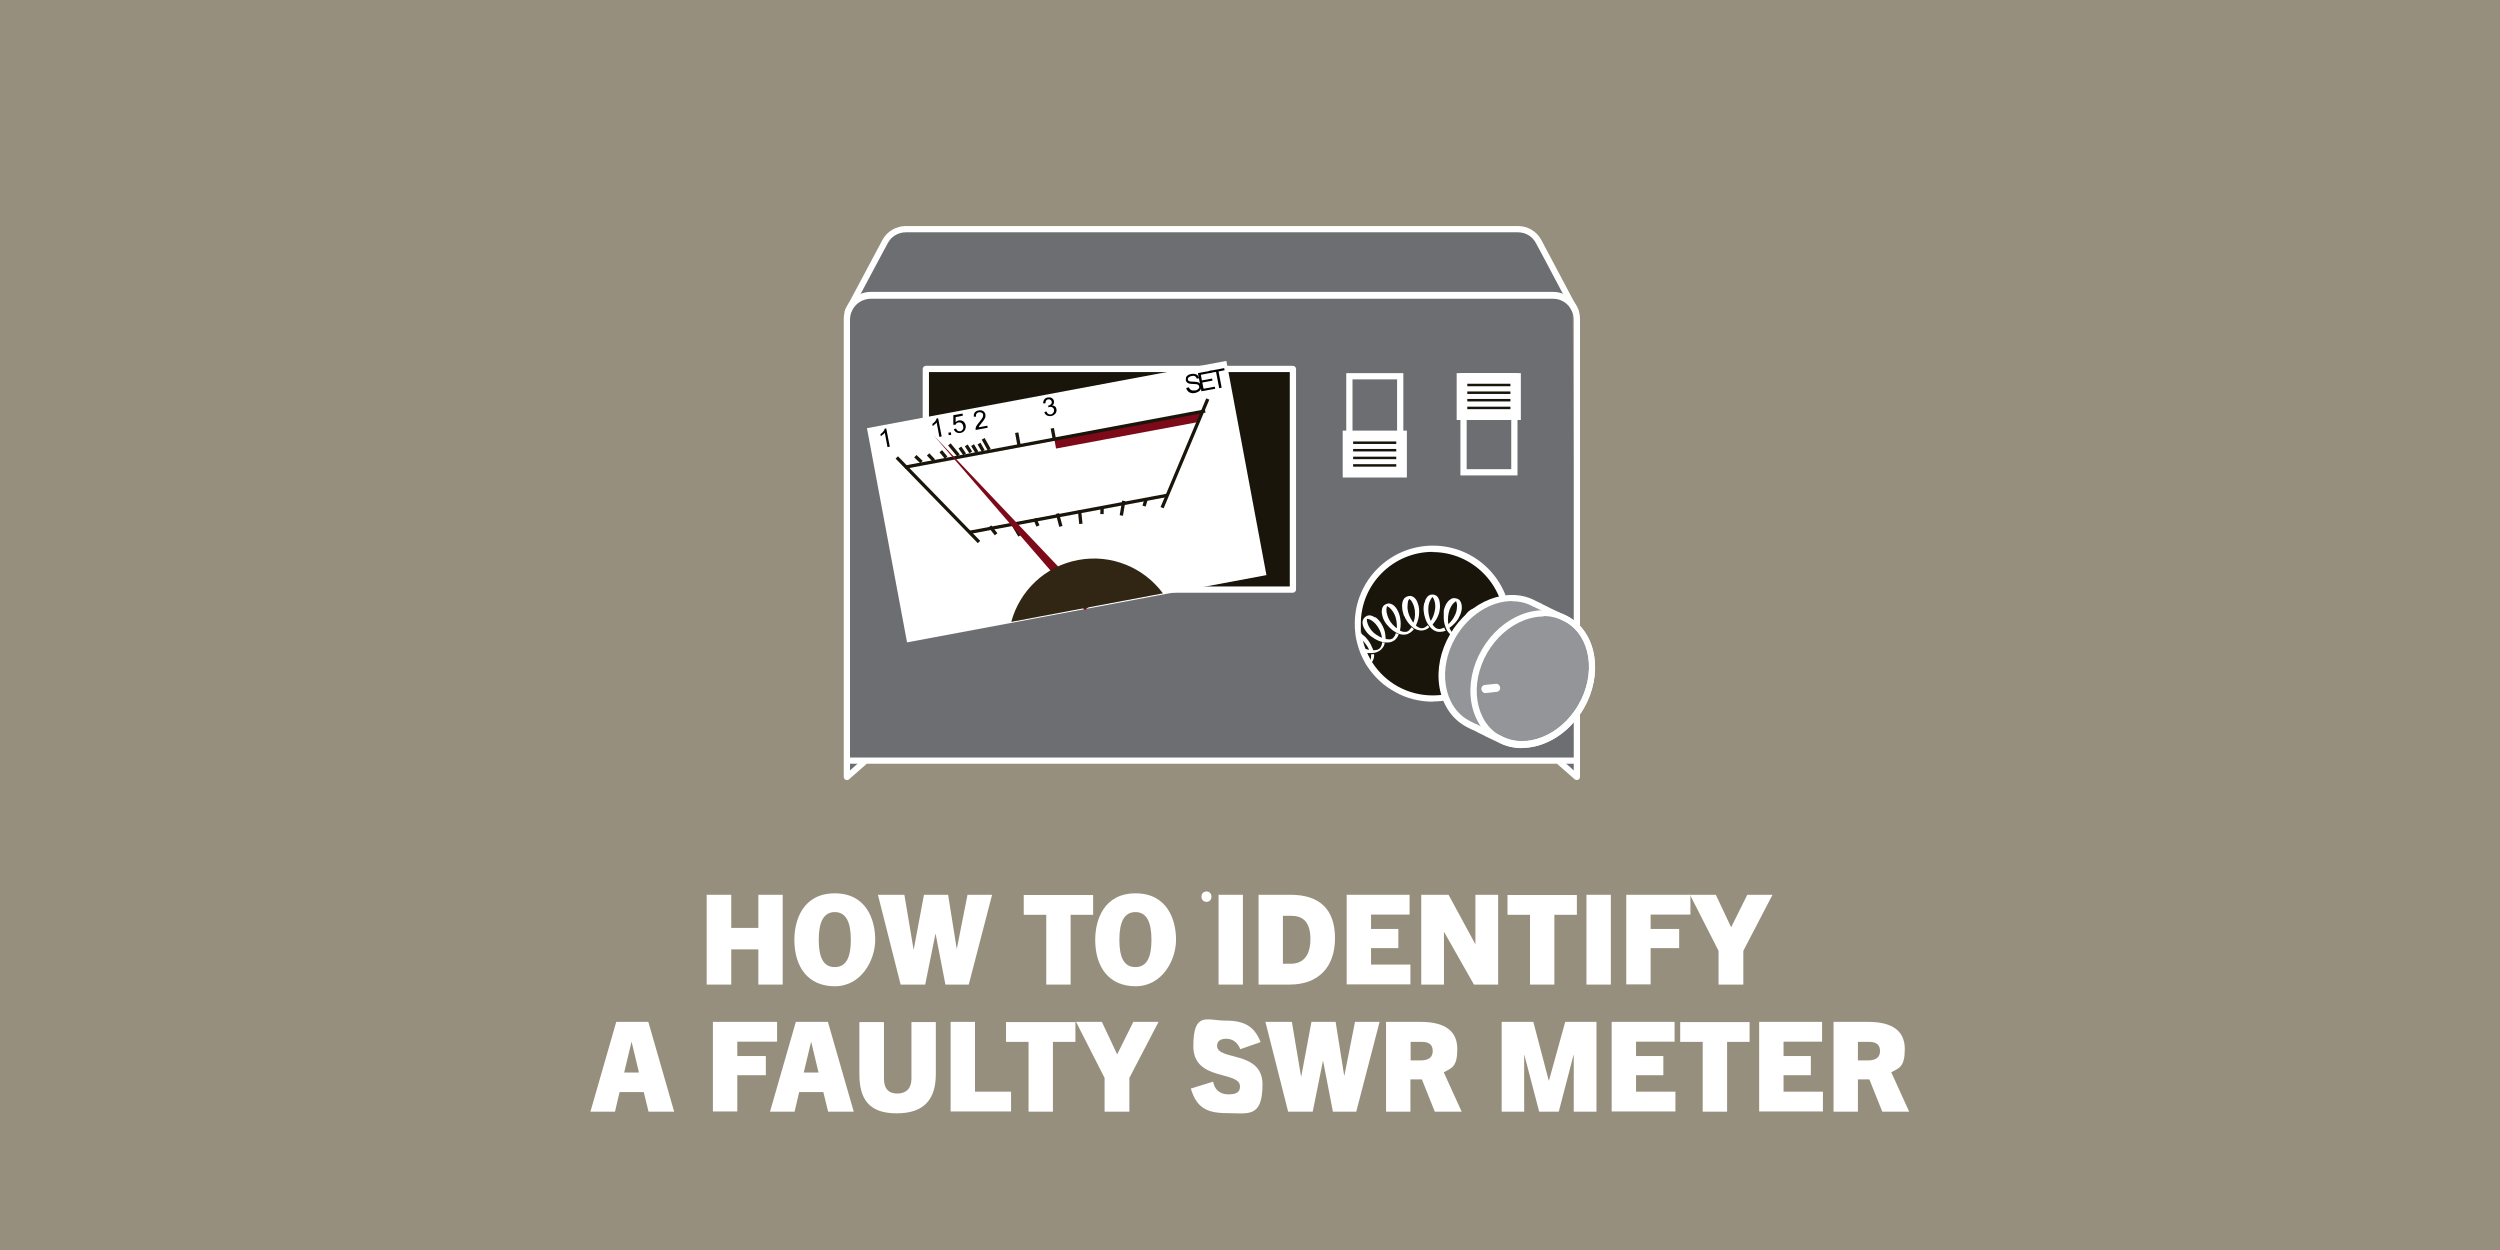 <svg viewBox="0 0 1200 600" version="1.1" xmlns="http://www.w3.org/2000/svg" id="Layer_1">
  
  <defs>
    <style>
      .st0 {
        fill: #7d0919;
      }

      .st1 {
        fill: #fff;
      }

      .st2 {
        fill: #302613;
      }

      .st3 {
        isolation: isolate;
      }

      .st4 {
        fill: #6d6e71;
      }

      .st5 {
        fill: #1a150a;
      }

      .st6 {
        fill: #939598;
      }

      .st7 {
        fill: #978f7d;
      }
    </style>
  </defs>
  <g id="bg">
    <rect height="5298.2" width="6855" y="-2029.1" x="-1512.1" class="st7"></rect>
  </g>
  <g id="Layer_3">
    <g class="st3">
      <g class="st3">
        <path d="M364,472.6v-16.9h-13v16.9h-11.8v-43.1h11.8v15.9h13v-15.9h11.7v43.1h-11.7Z" class="st1"></path>
        <path d="M381.3,451.1c0-9.6,4.2-22.3,19.4-22.3s19.4,12.7,19.4,22.3-6.5,22.3-19.4,22.3-19.4-9.3-19.4-22.3ZM408.4,451.1c0-8.3-2.2-13.3-7.7-13.3s-7.7,5-7.7,13.3,2.1,13.1,7.7,13.1,7.7-4.9,7.7-13.1Z" class="st1"></path>
        <path d="M453.8,472.6l-4.7-24.3h-.1l-4.9,24.3h-11.8l-10.9-43.1h12.7l4.4,26.2h.1l4.9-26.2h11.6l4.1,25.8h.1l5.1-25.8h11.8l-11.2,43.1h-11.4Z" class="st1"></path>
      </g>
      <g class="st3">
        <path d="M502.2,472.6v-33.5h-10.8v-9.5h33.3v9.5h-10.8v33.5h-11.7Z" class="st1"></path>
      </g>
      <g class="st3">
        <path d="M525.7,451.1c0-9.6,4.2-22.3,19.4-22.3s19.4,12.7,19.4,22.3-6.5,22.3-19.4,22.3-19.4-9.3-19.4-22.3ZM552.7,451.1c0-8.3-2.2-13.3-7.7-13.3s-7.7,5-7.7,13.3,2.1,13.1,7.7,13.1,7.7-4.9,7.7-13.1Z" class="st1"></path>
        <path d="M584.9,472.6v-43.1h11.7v43.1h-11.7Z" class="st1"></path>
        <path d="M604.1,472.6v-43.1h15.4c13.7,0,21.3,6.8,21.3,20.8s-8,22.3-21.8,22.3h-14.9ZM619.5,462.6c6.6,0,9.5-4.6,9.5-11.9s-2.9-11.1-9.1-11.1h-4.1v23h3.7Z" class="st1"></path>
        <path d="M646.4,472.6v-43.1h30.2v9.5h-18.5v6.9h13.1v9.2h-13.1v7.9h18.9v9.5h-30.6Z" class="st1"></path>
        <path d="M707.5,472.6l-14.3-25.2h-.1v25.2h-10.9v-43.1h13.1l12.8,23.6h.1v-23.6h10.9v43.1h-11.6Z" class="st1"></path>
        <path d="M734.4,472.6v-33.5h-10.8v-9.5h33.3v9.5h-10.8v33.5h-11.7Z" class="st1"></path>
        <path d="M761.5,472.6v-43.1h11.7v43.1h-11.7Z" class="st1"></path>
        <path d="M780.6,472.6v-43.1h30.8v9.5h-19.1v6.9h13.7v9.2h-13.7v17.4h-11.7Z" class="st1"></path>
        <path d="M824.9,472.6v-16.2l-13.7-26.9h12.4l7.3,15.5h.1l7.7-15.5h12.1l-14,26.9v16.2h-11.8Z" class="st1"></path>
      </g>
      <g class="st3">
        <path d="M311.3,533.6l-2.3-9.4h-11.6l-2.2,9.4h-11.8l12.4-43.1h15.4l12.4,43.1h-12.2ZM299.6,514.8h7.1l-3.5-14.6h-.1l-3.5,14.6Z" class="st1"></path>
      </g>
      <g class="st3">
        <path d="M342.2,533.6v-43.1h30.8v9.5h-19.1v6.9h13.7v9.2h-13.7v17.4h-11.7Z" class="st1"></path>
      </g>
      <g class="st3">
        <path d="M397.5,533.6l-2.3-9.4h-11.6l-2.2,9.4h-11.8l12.4-43.1h15.4l12.4,43.1h-12.2ZM385.8,514.8h7.1l-3.5-14.6h-.1l-3.5,14.6Z" class="st1"></path>
      </g>
      <g class="st3">
        <path d="M437.5,490.6h11.7v24.9c0,12.1-5.5,18.9-18.8,18.9s-17.9-6.8-17.9-18.9v-24.9h11.8v27.2c0,4.6,2.1,7.1,6.4,7.1s6.8-2.5,6.8-7.1v-27.2Z" class="st1"></path>
      </g>
      <g class="st3">
        <path d="M456.3,533.6v-43.1h11.7v33.5h17.3v9.5h-29Z" class="st1"></path>
      </g>
      <g class="st3">
        <path d="M493.7,533.6v-33.5h-10.8v-9.5h33.3v9.5h-10.8v33.5h-11.7Z" class="st1"></path>
        <path d="M530.2,533.6v-16.2l-13.7-26.9h12.4l7.3,15.5h.1l7.7-15.5h12.1l-14,26.9v16.2h-11.8Z" class="st1"></path>
        <path d="M595.3,503.5c-1.3-3.2-3.7-4.9-6.7-4.9s-4.4,1.3-4.4,3.4c0,7.3,21.8,2.1,21.8,18.5s-7.1,13.8-17.2,13.8-14.6-3.1-17.2-11.8l10.7-3.3c.6,3.6,3.1,6.1,7.3,6.1s5.6-1.3,5.6-3.8c0-7.7-22.4-2.3-22.4-19.3s6.6-12.3,15.6-12.3,13.7,2.8,16.7,10.3l-9.7,3.4Z" class="st1"></path>
        <path d="M639.8,533.6l-4.7-24.3h-.1l-4.9,24.3h-11.8l-10.9-43.1h12.7l4.4,26.2h.1l4.9-26.2h11.6l4.1,25.8h.1l5.1-25.8h11.8l-11.2,43.1h-11.4Z" class="st1"></path>
        <path d="M688.7,533.6l-6.2-15.5h-5.5v15.5h-11.7v-43.1h16.6c11.7,0,17.6,4.4,17.6,13s-2.6,9.1-6.5,11.2l8.6,18.9h-12.8ZM681.8,509c2.4,0,5.9-.5,5.9-4.5s-3.1-4.4-5.4-4.4h-5.2v8.9h4.7Z" class="st1"></path>
        <path d="M755.4,533.6v-27.2h-.1l-7.1,27.2h-9.4l-7.1-27.2h-.1v27.2h-10.8v-43.1h15.2l7.4,28.2h.1l7.8-28.2h15v43.1h-10.8Z" class="st1"></path>
        <path d="M773.6,533.6v-43.1h30.2v9.5h-18.5v6.9h13.1v9.2h-13.1v7.9h18.9v9.5h-30.6Z" class="st1"></path>
        <path d="M817.3,533.6v-33.5h-10.8v-9.5h33.3v9.5h-10.8v33.5h-11.7Z" class="st1"></path>
        <path d="M844.4,533.6v-43.1h30.2v9.5h-18.5v6.9h13.1v9.2h-13.1v7.9h18.9v9.5h-30.6Z" class="st1"></path>
        <path d="M903.5,533.6l-6.2-15.5h-5.5v15.5h-11.7v-43.1h16.6c11.7,0,17.6,4.4,17.6,13s-2.6,9.1-6.5,11.2l8.6,18.9h-12.8ZM896.5,509c2.4,0,5.9-.5,5.9-4.5s-3.1-4.4-5.4-4.4h-5.2v8.9h4.7Z" class="st1"></path>
      </g>
    </g>
    <polygon points="406.5 372.9 406.9 149.6 429.4 111.4 733.1 110 754.8 146.6 756.9 372.9 747.4 365.1 417.4 365.1 406.5 372.9" class="st4"></polygon>
    <g>
      <g>
        <path d="M723.6,299.4c0,19.9-16.1,36-36,36s-23.8-6.5-30.2-16.5c-.2-.3-.5-.7-.7-1-.9-1.5-1.7-3-2.3-4.6-.3-.8-.6-1.6-.9-2.4-.5-1.5-.9-3.1-1.2-4.7-.2-.9-.3-1.9-.4-2.8-.2-1.3-.2-2.6-.2-3.9,0-19.9,16.1-36,36-36s36,16.1,36,36h0Z" class="st5"></path>
        <path d="M687.7,336.8c-12.8,0-24.5-6.4-31.5-17.1-.2-.3-.5-.7-.7-1.1-.9-1.6-1.7-3.2-2.4-4.8-.3-.7-.6-1.6-.9-2.5-.5-1.6-1-3.3-1.3-4.9-.2-1-.3-2-.4-3-.2-1.3-.2-2.7-.2-4.1,0-20.6,16.8-37.4,37.5-37.4s37.4,16.8,37.4,37.4-16.8,37.4-37.4,37.4ZM687.7,264.9c-19,0-34.5,15.5-34.5,34.4s0,2.6.2,3.8c0,.9.2,1.8.4,2.7.3,1.5.7,3,1.2,4.5.3.9.6,1.6.9,2.3.6,1.5,1.4,3,2.2,4.4.2.3.4.7.6,1,6.4,9.9,17.2,15.8,29,15.8,19,0,34.4-15.5,34.4-34.4s-15.5-34.4-34.4-34.4Z" class="st1"></path>
      </g>
      <path d="M406.9,151.1c-.2,0-.5,0-.7-.2-.7-.4-1-1.3-.6-2l17.9-33.6c2.2-4.2,6.6-6.8,11.3-6.8h293.8c4.8,0,9.1,2.6,11.3,6.8l17.6,33.2c.4.7.1,1.6-.6,2s-1.6.1-2-.6l-17.6-33.2c-1.7-3.2-5-5.2-8.7-5.2h-293.8c-3.6,0-7,2-8.7,5.2l-17.9,33.6c-.3.5-.8.8-1.3.8Z" class="st1"></path>
      <path d="M756,366.6h-348c-.8,0-1.5-.7-1.5-1.5s.7-1.5,1.5-1.5h348c.8,0,1.5.7,1.5,1.5s-.7,1.5-1.5,1.5Z" class="st1"></path>
      <path d="M406.5,374.4c-.2,0-.4,0-.6-.1-.5-.2-.9-.8-.9-1.4v-219.8c0-7.1,5.8-13,13-13h327.5c7.1,0,12.9,5.8,12.9,13v219.8c0,.6-.3,1.1-.9,1.4-.5.2-1.2.1-1.6-.2l-8.2-7.2c-.6-.5-.7-1.5-.1-2.1s1.5-.7,2.1-.1l5.7,5.1v-216.4c0-5.5-4.5-10-9.9-10h-327.5c-5.5,0-10,4.5-10,10v216.4l5.7-5.1c.6-.5,1.6-.5,2.1.1.5.6.5,1.6-.1,2.1l-8.2,7.2c-.3.2-.6.4-1,.4Z" class="st1"></path>
      <g>
        <path d="M664.8,308.5c-.4,0-.9-.1-1.4-.2,0,0,0,.1,0,.2,0,.5-.1,1-.4,1.6-.3.8-.9,1.4-1.7,1.7-.7.3-1.4.3-2.1.3,0,0-.1,0-.1-.1,0-.3-.2-.6-.3-.8-.5-1.3-1.1-2.5-1.9-3.6-.5-.7-1.1-1.3-1.4-1.7-.7-.7-1.5-1.3-2.3-1.9-.4-.2-.9-.5-1.3-.7,0,1,.2,1.9.4,2.8,1.3.8,2.3,1.8,3.2,3,.6.8,1.2,1.7,1.6,2.7,0,0,0,.1,0,.1,0,0,0,0,0,0-.4,0-.8-.2-1.2-.3-.9-.2-1.7-.5-2.5-.9.3.8.6,1.6.9,2.4,1,.2,2,.4,3.1.4,1,0,2.1,0,3.3-.4.8-.3,1.6-.7,2.3-1.4,1.1-1,1.5-2.1,1.7-3.2,0,0,0,0,0-.1h0Z" class="st1"></path>
        <path d="M659.5,314s0,0,0,0c-.5,0-.9,0-1.4.1,0,0,0,0,0,0,0,.5.1,1,0,1.6-.1.9-.5,1.5-1.2,2.1.2.4.4.7.7,1,.6-.5,1.2-1.2,1.5-2,.5-1,.5-1.9.5-2.8Z" class="st1"></path>
        <path d="M693.3,301.2c-.5.2-1,.4-1.6.6-1,.3-1.8.1-2.7-.5-.5-.4-1-.9-1.3-1.4,0,0,0-.1,0-.2.6-.7,1.1-1.5,1.6-2.2.4-.6.8-1.5,1-2,0,0,0,0,0,0,0,0,0,0,0,0,.1-.3.2-.5.2-.5,0,0,0,0,0,0,.2-.5.3-.9.4-1.4.3-1.3.4-2.7.2-4.1-.1-1-.3-1.9-1-2.9-.2-.3-.5-.6-.9-.8-.8-.5-2.3-.6-3.1-.1-.4.2-.8.5-1,.8-.4.5-.6.9-.9,1.4-.3.5,0,.9-.5,1.4-.7,2.5-.4,5,.4,7.5.4,1.2,1,2.5,1.9,3.6.6.8,1.2,1.5,2.2,2.1.8.5,1.7.8,2.7.8,1.2,0,2.1-.2,3-.5,0,0,0,0,0-.1-.2-.4-.4-.8-.6-1.2h0ZM686.8,298.2h0c0-.2-.2-.5-.3-.7-.7-1.9-1-3.7-.9-5.6,0-1.4.4-2.8,1.1-4.1.2-.4.5-.8.8-1.2h.1c0,0,.1.2.2.2.6.9.8,1.8,1,2.6.2,1.4.2,2.8-.2,4.2-.3,1.5-.9,3-1.8,4.4,0,0,0,.1,0,.1Z" class="st1"></path>
        <path d="M711.4,294.2c-.6-1-1.9-2-3-2.1-.6,0-1.1,0-1.5.2-1.6.5-2.5,1.6-3.3,2.7-1,1.3-1.6,2.9-2,4.5-.3,1.4-.5,2.9-.4,4.5,0,1.1.3,2.2.8,3.4.4.9.9,1.7,1.8,2.5,1.3,1.2,2.5,1.7,3.7,2,0,0,0,0,0,0,0-.5,0-1,0-1.5,0,0-.1,0-.2,0-.6,0-1.1-.2-1.8-.5-.9-.4-1.6-1-2-1.9-.4-.8-.5-1.5-.6-2.2,0,0,0-.1.1-.1.3-.1.6-.2.9-.3,1.4-.5,2.6-1.2,3.6-2h0c.7-.5,1.3-1.1,1.6-1.5.7-.7,1.2-1.5,1.7-2.5.5-1,.8-2,.8-3.3,0-.6,0-1.1-.4-1.9h0ZM709.5,295.7c-.4,2.6-1.8,4.6-3.6,6.2-.8.7-1.7,1.3-2.6,1.8,0,0,0,0-.2,0,0,0,0,0,0,0,0-.4,0-.8.1-1.2.4-2.4,1.2-4.5,2.7-6.2.7-.8,1.4-1.5,2.5-1.9.3-.1.6-.2,1-.3,0,0,.1,0,.2.1,0,.5,0,1.1,0,1.6h0Z" class="st1"></path>
        <path d="M686,300.9c-.2-.3-.4-.5-.7-.8,0,0-.1.1-.2.2-.4.3-.7.6-1.1.8-.8.5-1.6.6-2.5.3-.7-.3-1.3-.6-1.8-1.1,0,0,0-.1,0-.2,1-2.1,1.5-4.2,1.5-6.3,0-1.4-.1-2.7-.6-4-.3-1-.7-2-1.7-2.9-.3-.3-.7-.5-1.2-.7-1-.4-2.5,0-3.3.7-.3.2-.5.5-.6.7-.6.9-.7,1.8-.8,2.7,0,1.5.1,2.9.6,4.2,0,0,0,.1,0,.2,0,.3.3.8.5,1.1,0,0,0,0,0,0,0,.1.2.3.3.5,0,0,0,.1,0,.2.3.5.6,1,.9,1.5.7,1.1,1.6,2.1,2.7,3,.7.6,1.5,1.1,2.6,1.4,1.3.4,2.5.3,3.8-.2.5-.2.9-.5,1.3-.8s.4-.3.1-.6h0ZM678.4,298.9c-.2-.2-.3-.4-.4-.6-1.3-1.9-2.2-4-2.4-6.3,0-1,0-2.1.2-3.1,0-.4.3-.8.5-1.2,0,0,0-.1.2-.2.6.4.9.8,1.2,1.3,1.1,1.8,1.5,3.8,1.5,5.9,0,1.4-.3,3.1-.8,4.2h0Z" class="st1"></path>
        <path d="M678.6,301.9c-.3-.3-.7-.5-1.1-.8,0,0-.1.2-.2.3-.3.4-.6.8-1,1.2-.7.6-1.3.8-2.2.7-.8,0-1.5-.3-2.1-.6,0,0,0,0,0-.1.5-2.3.4-4.4,0-6.4-.3-1.4-.8-2.6-1.5-3.8-.5-.8-1.1-1.6-2.1-2.2-.4-.2-.8-.4-1.4-.5-1.1-.2-2.6.5-3.2,1.5-.2.3-.3.7-.4,1-.4,1.5,0,2.8.3,4,.4,1.3,1.1,2.5,1.9,3.5.9,1.1,1.9,2.1,3.1,3,.2.2.6.3.8.5.2.1.4.3.6.4.9.5,1.8.9,3,1,.9.1,1.8,0,2.7-.3.1,0,.2-.1.3-.2,0,0,.2-.2.3-.2.2,0,.4-.1.6-.3.7-.5,1.2-1,1.6-1.5,0,0,0-.1,0-.1h0ZM670.4,301.5s0,0,0,0c-.3-.2-.5-.4-.8-.6-1.7-1.5-2.9-3.2-3.6-5.3-.3-1-.6-2-.5-3.1,0-.4.1-.9.2-1.4,0,0,.1,0,.2-.1.5.3,1,.6,1.3.9,2.4,2.3,3.2,5.2,3.3,8.5,0,.3,0,.7,0,1h0Z" class="st1"></path>
        <path d="M700,296.9c.6-1,1.1-2.1,1.4-3.3.3-1.1.4-2.3.1-3.6-.1-.6-.3-1.1-.8-1.8-.4-.5-1-.8-1.9-1-.9-.2-1.5-.1-1.9.1-.6.3-1.1.6-1.5,1-1.1,1.1-1.7,2.4-2.1,3.7,0,0,0,0,0,0-.2.5-.3,1-.3,1.5,0,0,0,0,0,0,0,0,0,0,0,0,0,0,0,.2,0,.2,0,0,0,0,0,0,0,0,0,0,0,0,0,.2,0,.5,0,.7,0,0,0,0,0,.1,0,.2,0,.5,0,.7,0,0,0,0,0,0,0,.1,0,.3,0,.5,0,.3,0,.6,0,.9,0,1.5.3,2.9.9,4.5.3.9.7,1.7,1.4,2.5.7.9,1.6,1.5,2.9,2,1.1.4,2.1.4,3,.4,0,0,0,0,0-.1,0-.5-.2-.9-.3-1.4,0,0,0,0,0,0-.5.1-1,.2-1.7.1-1,0-1.7-.4-2.3-1.2-.5-.6-.8-1.2-1.1-1.9,0,0,0-.1,0-.2,1.9-1.3,3.3-2.9,4.4-4.6h0ZM695.3,299.6h-.1c0,.1,0,.1,0,.1,0-.3,0-.5-.1-.8-.2-2.1,0-4.1.6-5.9.4-1.2,1-2.4,2-3.5.3-.3.7-.6,1.1-.9,0,0,0,0,.1,0,0,.2.2.3.2.5.4,1,.3,2,.2,2.9-.1,1.1-.4,2.2-.9,3.2-.7,1.6-1.7,3-3.1,4.3h0Z" class="st1"></path>
        <path d="M720.9,304c-.3-1.3-1.5-2.7-2.5-3.2-.5-.2-.9-.3-1.2-.4-1.4-.1-2.3.3-3.2.7-1.5.8-2.6,1.9-3.5,3.3-.8,1.2-1.5,2.6-1.9,4.3-.3,1.2-.5,2.5-.4,4.1,0,.9.2,1.9.7,3,.2.5.4.9.7,1.4.4-.2.6-.3.9-.6-.4-.7-.6-1.4-.7-2,0-.7,0-1.3,0-2,0,0,0-.1.2-.1.8,0,1.6,0,2.3,0,1.6-.1,3-.5,4.2-1.1,1.2-.6,2.3-1.4,3.2-2.6,0,0,0,0,0,0,0,0,.3-.4.6-.9,0,0,0,0,0-.1,0,0,0-.1,0-.2,0,0,0,0,0-.1.2-.4.3-.8.5-1.2.2-.6.3-1.2,0-2.2h0ZM718.6,304.5c-.8,2.2-2.3,3.7-4.2,4.6-1.2.6-2.6,1.1-4.1,1.3,0,0-.1,0-.2,0,0,0,0,0,0,0,.1-.3.2-.7.4-1,.9-2.4,2.3-4.2,4.3-5.4.8-.5,1.6-.8,2.5-1,.4-.1,1,0,1.5,0l.2.2c0,.5-.1,1-.3,1.5Z" class="st1"></path>
        <path d="M671.3,304.4c-.4-.2-.8-.3-1.3-.5-.3.9-.6,1.7-1.6,2.6-.7.5-.7.5,0,0-.5.3-1.1.4-1.5.4-.6,0-1.1-.1-1.7-.2,0,0-.1-.1-.1-.2-.1-.7-.1-1.5-.2-2.2-.2-1.5-.7-2.8-1.4-4.1-.6-1.2-1.4-2.3-2.5-3.3,0,0-.4-.4-.8-.6,0,0,0,0-.1,0,0,0,0,0-.1,0,0,0,0,0-.1,0-.3-.2-.7-.4-1.1-.6-.5-.2-1.1-.4-1.9-.3-1,.1-2.2,1-2.6,2-.2.4-.2.8-.3,1.1,0,1.2.3,2.2.8,3.1.8,1.5,1.8,2.7,3.1,3.7,1.2.9,2.5,1.7,3.9,2.3,1.1.4,2.3.8,3.6.8.8,0,1.6,0,2.5-.3.3-.1.7-.3,1-.5.2-.1.2-.1,0,0,.2-.1.3-.2.5-.3,1-.8,1.5-1.7,1.9-2.6,0,0,0-.1,0-.1h0ZM663.2,306.1c-.3-.1-.6-.3-1-.5-2.2-1.1-3.9-2.6-5-4.6-.4-.8-.8-1.6-1-2.5-.1-.4-.1-.9-.1-1.4,0,0,0,0,.2-.1.4.1.9.2,1.3.4,2,1,3.3,2.6,4.3,4.4.7,1.2,1.1,2.5,1.4,4v.2s0,0,0,0h0Z" class="st1"></path>
      </g>
      <g>
        <path d="M752.2,297.6c-.7-.4-1.3-.7-2-1-.6-.3-1.1-.6-1.7-.9-.6-.3-1.1-.6-1.7-.8-.6-.3-1.1-.6-1.7-.9-.6-.3-1.1-.6-1.7-.9-.6-.3-1.1-.6-1.7-.9-.6-.3-1.1-.6-1.7-.9-.6-.3-1.1-.6-1.7-.9-.6-.3-1.1-.6-1.7-.9-12.8-7.1-30.3-.2-39.3,15.4-9.1,15.8-6.1,34.5,6.6,41.9.7.4,1.3.7,2,1,.6.3,1.1.6,1.7.8.6.3,1.1.6,1.7.9.6.3,1.1.6,1.7.9.6.3,1.1.6,1.7.9.6.3,1.1.6,1.7.9.6.3,1.1.6,1.7.9.6.3,1.1.6,1.7.9.6.3,1.1.6,1.7.9,12.8,7.1,30.3.2,39.3-15.4,9.1-15.8,6.1-34.5-6.6-41.9h0Z" class="st6"></path>
        <path d="M730.5,359.1c-4,0-8-.9-11.6-2.9-.6-.3-1.1-.5-1.7-.8-.6-.3-1.2-.6-1.7-.8-.6-.3-1.1-.5-1.7-.8-.6-.3-1.1-.5-1.7-.9-.6-.3-1.1-.5-1.7-.8-.6-.3-1.1-.5-1.7-.9-.6-.3-1.1-.6-1.7-.8-.6-.2-1.1-.5-1.7-.8-.8-.4-1.5-.7-2.1-1.1-6.6-3.8-10.9-10.5-12.3-18.9-1.3-8.3.5-17.2,5.1-25.1,9.4-16.2,27.9-23.4,41.3-16,.6.3,1.1.5,1.7.8.6.3,1.1.5,1.7.9.6.3,1.1.5,1.7.8.6.3,1.1.6,1.7.9.6.3,1.1.5,1.7.8.6.3,1.1.5,1.7.8.6.3,1.1.5,1.7.8.6.3,1.1.5,1.7.8.8.4,1.5.7,2.1,1.1,0,0,0,0,.1,0,6.5,3.8,10.8,10.5,12.1,18.8,1.3,8.3-.5,17.2-5.1,25.1-6.9,11.9-18.6,18.9-29.7,18.9ZM725.8,288.5c-10,0-20.7,6.5-27.1,17.4-4.2,7.3-5.9,15.5-4.7,23.1,1.2,7.5,5,13.4,10.8,16.7.6.3,1.2.6,1.9,1,0,0,0,0,.1,0,.5.3,1,.6,1.6.8,0,0,0,0,.1,0,.5.3,1,.5,1.6.8,0,0,0,0,.1,0,.5.3,1,.5,1.6.8,0,0,0,0,.1,0,.5.3,1,.5,1.6.8,0,0,0,0,.1,0,.5.3,1,.5,1.6.8,0,0,0,0,.1,0,.5.3,1,.5,1.6.8,0,0,0,0,.1,0,.5.3,1,.5,1.6.8,0,0,0,0,.1,0,.5.3,1,.5,1.6.8,0,0,0,0,.1,0,12,6.7,28.7,0,37.3-14.8,4.2-7.3,5.9-15.5,4.7-23.1-1.2-7.5-5-13.4-10.8-16.7,0,0,0,0-.1,0-.5-.3-1.1-.6-1.8-.9,0,0,0,0-.1,0-.5-.3-1-.5-1.6-.8,0,0,0,0-.1,0-.5-.3-1-.6-1.6-.8,0,0,0,0-.1,0-.5-.3-1-.5-1.6-.8,0,0,0,0-.1,0-.5-.3-1-.5-1.6-.8,0,0,0,0-.1,0-.5-.3-1-.5-1.6-.8,0,0,0,0-.1,0-.5-.3-1-.5-1.6-.8,0,0,0,0-.1,0-.5-.3-1-.5-1.6-.8,0,0,0,0-.1,0-.5-.3-1-.5-1.6-.8,0,0,0,0-.1,0-3.2-1.8-6.6-2.6-10.2-2.6Z" class="st1"></path>
      </g>
      <path d="M730.5,359c-4.2,0-8.3-1-12-3.2-6.6-3.8-10.9-10.5-12.3-18.9-1.3-8.3.5-17.2,5.1-25.1,4.6-7.9,11.4-13.9,19.2-16.9,7.9-3,15.9-2.6,22.5,1.2,13.5,7.8,16.7,27.5,7.2,44-6.9,11.9-18.6,18.9-29.6,18.9ZM740.9,295.9c-3,0-6.2.6-9.3,1.8-7.2,2.8-13.4,8.3-17.7,15.6h0c-4.2,7.3-5.9,15.5-4.7,23.1,1.2,7.5,5,13.4,10.8,16.7,12,6.9,28.9.4,37.6-14.7,8.7-15,6-32.9-6.1-39.9-3.2-1.8-6.8-2.8-10.6-2.8ZM712.6,312.6h0,0Z" class="st1"></path>
    </g>
    <path d="M673.6,228.2h-27.4v-49.1h27.4v49.1ZM649.2,225.2h21.4v-43.1h-21.4v43.1Z" class="st1"></path>
    <path d="M728.4,228.2h-27.4v-49.1h27.4v49.1ZM704,225.2h21.4v-43.1h-21.4v43.1Z" class="st1"></path>
    <rect height="22.5" width="30.8" y="206.7" x="644.5" class="st1"></rect>
    <rect height="22.5" width="30.8" y="179.1" x="699.2" class="st1"></rect>
    <g>
      <rect height="1.2" width="20.7" y="211.9" x="649.5" class="st5"></rect>
      <rect height="1.2" width="20.7" y="215.5" x="649.5" class="st5"></rect>
      <rect height="1.2" width="20.7" y="219.2" x="649.5" class="st5"></rect>
      <rect height="1.2" width="20.7" y="222.8" x="649.5" class="st5"></rect>
    </g>
    <g>
      <rect height="1.2" width="20.7" y="184.2" x="704.3" class="st5"></rect>
      <rect height="1.2" width="20.7" y="187.9" x="704.3" class="st5"></rect>
      <rect height="1.2" width="20.7" y="191.5" x="704.3" class="st5"></rect>
      <rect height="1.2" width="20.7" y="195.2" x="704.3" class="st5"></rect>
    </g>
    <rect transform="translate(-31.1 77.9) rotate(-6.1)" ry="1.8" rx="1.8" height="3.9" width="9" y="328.5" x="711.1" class="st1"></rect>
    <g>
      <rect height="105.9" width="176.2" y="177" x="444.4" class="st5"></rect>
      <path d="M620.6,284.5h-176.2c-.8,0-1.5-.7-1.5-1.5v-105.9c0-.8.7-1.5,1.5-1.5h176.2c.8,0,1.5.7,1.5,1.5v105.9c0,.8-.7,1.5-1.5,1.5ZM445.9,281.5h173.2v-102.9h-173.2v102.9Z" class="st1"></path>
    </g>
    <g>
      <rect transform="translate(-35.6 98.8) rotate(-10.6)" height="104.6" width="175.5" y="188" x="424.4" class="st1"></rect>
      <polygon points="577.5 197.6 575.6 202.5 506.9 215.3 506.1 210.9 577.5 197.6" class="st0"></polygon>
      <g>
        <rect transform="translate(147.4 657.7) rotate(-67.2)" height="1.6" width="56.6" y="217.1" x="540.7" class="st5"></rect>
        <rect transform="translate(161.6 699) rotate(-73.4)" height="1.6" width="3.7" y="240.3" x="547.8" class="st5"></rect>
        <rect transform="translate(209.1 735.3) rotate(-80.5)" height="1.6" width="7.1" y="243.3" x="535.5" class="st5"></rect>
        <rect transform="translate(267.4 766) rotate(-88.2)" height="1.6" width="3.4" y="244.3" x="527.2" class="st5"></rect>
        <rect transform="translate(-22.1 52.7) rotate(-5.7)" height="6.5" width="1.6" y="245" x="517.7" class="st5"></rect>
        <rect transform="translate(-47.1 138.7) rotate(-14.9)" height="6.4" width="1.6" y="246.8" x="507.5" class="st5"></rect>
        <rect transform="translate(-58.5 215.3) rotate(-23.1)" height="3.8" width="1.6" y="248.8" x="496.7" class="st5"></rect>
        <rect transform="translate(-61.2 286) rotate(-30.8)" height="6.8" width="1.6" y="250.4" x="487" class="st5"></rect>
        <rect transform="translate(-55.9 346.5) rotate(-37.9)" height="4.8" width="1.6" y="252.2" x="475.9" class="st5"></rect>
        <rect transform="translate(-40.1 381.6) rotate(-44.2)" height="56.6" width="1.6" y="211.9" x="449.5" class="st5"></rect>
      </g>
      <rect transform="translate(-36.7 99) rotate(-10.6)" height="1.6" width="96.9" y="245.4" x="464.4" class="st5"></rect>
      <g>
        <rect transform="translate(-21.9 390) rotate(-46.7)" height="4.1" width="1.6" y="218.4" x="440" class="st5"></rect>
        <rect transform="translate(-28.7 366.4) rotate(-43.3)" height="4" width="1.6" y="217.3" x="446" class="st5"></rect>
        <rect transform="translate(-34.5 341.3) rotate(-39.9)" height="4" width="1.6" y="216.1" x="452.1" class="st5"></rect>
        <rect transform="translate(-32.8 340.6) rotate(-39.5)" height="6.9" width="1.6" y="212.5" x="457.1" class="st5"></rect>
        <rect transform="translate(-41.1 301.4) rotate(-34.7)" height="4" width="1.6" y="214.5" x="461.1" class="st5"></rect>
        <rect transform="translate(-42.6 287.6) rotate(-33)" height="4" width="1.6" y="213.9" x="464.1" class="st5"></rect>
        <rect transform="translate(-43.9 273.6) rotate(-31.2)" height="4" width="1.6" y="213.3" x="467.1" class="st5"></rect>
        <rect transform="translate(-44.7 259.6) rotate(-29.5)" height="4" width="1.6" y="212.8" x="470.1" class="st5"></rect>
        <rect transform="translate(-44 257.1) rotate(-29.1)" height="6" width="1.6" y="210.3" x="472.6" class="st5"></rect>
        <rect transform="translate(-29.8 90.9) rotate(-10.3)" height="6" width="1.6" y="207.5" x="487.8" class="st5"></rect>
      </g>
      <rect transform="translate(-30.1 97.2) rotate(-10.6)" height="1.6" width="146.7" y="209.5" x="433.1" class="st5"></rect>
      <rect transform="translate(-29.7 97) rotate(-10.6)" height="5.1" width="1.6" y="205.1" x="504.9" class="st5"></rect>
      <polygon points="520.7 292.9 448.1 208.9 448 208.8 524.6 289.5 520.7 292.9" class="st0"></polygon>
      <path d="M558.3,284.8l-72.9,13.7c4-14.8,16.1-26.7,32.1-29.7s31.6,3.7,40.7,16Z" class="st2"></path>
      <g class="st3">
        <g class="st3">
          <path d="M427.1,214.4l-1.1.2-1.3-6.9c-.2.3-.5.6-.9.9-.4.3-.7.6-1,.8l-.2-1c.6-.4,1-.8,1.4-1.3.4-.5.6-.9.7-1.4h.7c0-.1,1.7,8.7,1.7,8.7Z"></path>
        </g>
      </g>
      <g class="st3">
        <g class="st3">
          <path d="M452,209.5l-1.1.2-1.3-6.9c-.2.3-.5.6-.9.9-.4.3-.7.6-1,.8l-.2-1c.6-.4,1-.8,1.4-1.3.4-.5.6-.9.7-1.4h.7c0-.1,1.7,8.7,1.7,8.7Z"></path>
          <path d="M455.4,208.9l-.2-1.2,1.2-.2.2,1.2-1.2.2Z"></path>
          <path d="M457.8,206l1.1-.3c.2.5.5.9.8,1.1.4.2.8.3,1.2.2.5,0,.9-.4,1.2-.8.3-.5.4-1,.2-1.7-.1-.6-.4-1.1-.8-1.4-.4-.3-.9-.4-1.5-.3-.3,0-.7.2-.9.4-.3.2-.4.5-.5.7h-1c0,0,0-4.6,0-4.6l4.4-.8.2,1-3.5.7v2.5c.4-.5,1-.8,1.5-.9.8-.1,1.5,0,2.1.4.6.4,1,1.1,1.2,1.9.2.8,0,1.5-.3,2.2-.4.8-1.1,1.3-2.1,1.5-.8.2-1.5,0-2.1-.3-.6-.4-1-.9-1.2-1.6Z"></path>
        </g>
      </g>
      <g class="st3">
        <g class="st3">
          <path d="M501.2,197.8l1.1-.3c.2.6.5,1,.9,1.2.4.2.7.3,1.2.2.5,0,.9-.4,1.2-.8.3-.4.4-.9.3-1.4,0-.5-.3-.9-.7-1.1-.4-.3-.8-.3-1.3-.3-.2,0-.5.1-.7.3v-1s0,0,.1,0c.5,0,.9-.3,1.2-.6.3-.3.4-.7.3-1.2,0-.4-.3-.7-.6-.9-.3-.2-.7-.3-1.1-.2-.4,0-.7.3-1,.6-.2.3-.3.8-.3,1.3h-1.1c0-.7.2-1.4.6-1.9.4-.5.9-.8,1.6-.9.5,0,.9,0,1.4,0,.4.1.8.4,1.1.7.3.3.5.7.5,1.1,0,.4,0,.7-.1,1.1-.1.4-.4.7-.8.9.5,0,1,.2,1.4.5.4.3.6.8.7,1.3.1.8,0,1.5-.5,2.1s-1.1,1-2,1.2c-.8.1-1.5,0-2.1-.3s-1-.9-1.2-1.6Z"></path>
        </g>
      </g>
      <g class="st3">
        <g class="st3">
          <path d="M569.6,186.2l1.1-.3c.1.4.3.8.6,1,.2.2.6.4,1,.5.4,0,.9.1,1.4,0,.4,0,.8-.2,1.1-.4.3-.2.5-.4.7-.7s.2-.5.1-.8c0-.3-.2-.5-.4-.7-.2-.2-.5-.3-.9-.4-.3,0-.8,0-1.7-.1-.8,0-1.5-.1-1.8-.2-.5-.1-.8-.4-1.1-.6-.3-.3-.4-.6-.5-1,0-.4,0-.9.1-1.3s.5-.8.9-1.1c.4-.3,1-.5,1.6-.6.7-.1,1.3-.1,1.8,0,.5.1,1,.4,1.3.7.3.4.6.8.7,1.3l-1.1.3c-.2-.5-.4-.9-.9-1.2-.4-.2-.9-.3-1.6-.1-.7.1-1.2.4-1.5.7-.3.3-.4.7-.3,1,0,.3.2.6.5.7.3.2.9.3,1.9.3,1,0,1.7.1,2.1.2.6.1,1,.4,1.3.7.3.3.5.7.6,1.2,0,.5,0,.9-.2,1.4-.2.5-.5.9-1,1.2-.5.3-1,.5-1.6.7-.8.2-1.5.2-2.1,0-.6-.1-1.1-.4-1.5-.8-.4-.4-.7-.9-.8-1.5Z"></path>
        </g>
        <g class="st3">
          <path d="M576.7,187.9l-1.7-8.8,6.4-1.2.2,1-5.2,1,.5,2.7,4.9-.9.2,1-4.9.9.6,3,5.4-1,.2,1-6.6,1.2Z"></path>
        </g>
        <g class="st3">
          <path d="M585.2,186.3l-1.5-7.8-2.9.5-.2-1,7-1.3.2,1-2.9.6,1.5,7.8-1.2.2Z"></path>
        </g>
      </g>
      <g class="st3">
        <g class="st3">
          <path d="M473.9,204.3l.2,1-5.8,1.1c0-.3,0-.5,0-.8,0-.4.2-.9.5-1.3.3-.4.6-1,1.2-1.6.8-1,1.3-1.7,1.6-2.2.3-.5.3-1,.3-1.4,0-.4-.3-.8-.7-1s-.8-.3-1.3-.2c-.5,0-.9.3-1.2.7s-.3.8-.2,1.4h-1.1c0-.8,0-1.4.5-2,.4-.5,1-.9,1.9-1,.8-.2,1.6,0,2.1.3s.9.9,1.1,1.6c0,.4,0,.7,0,1.1,0,.4-.3.8-.5,1.2s-.7,1.1-1.4,1.9c-.5.7-.9,1.1-1,1.3s-.3.5-.3.7l4.3-.8Z"></path>
        </g>
      </g>
    </g>
    <path d="M579.1,432.9c3.2,0,3.2-5,0-5s-3.2,5,0,5h0Z" class="st1"></path>
  </g>
</svg>